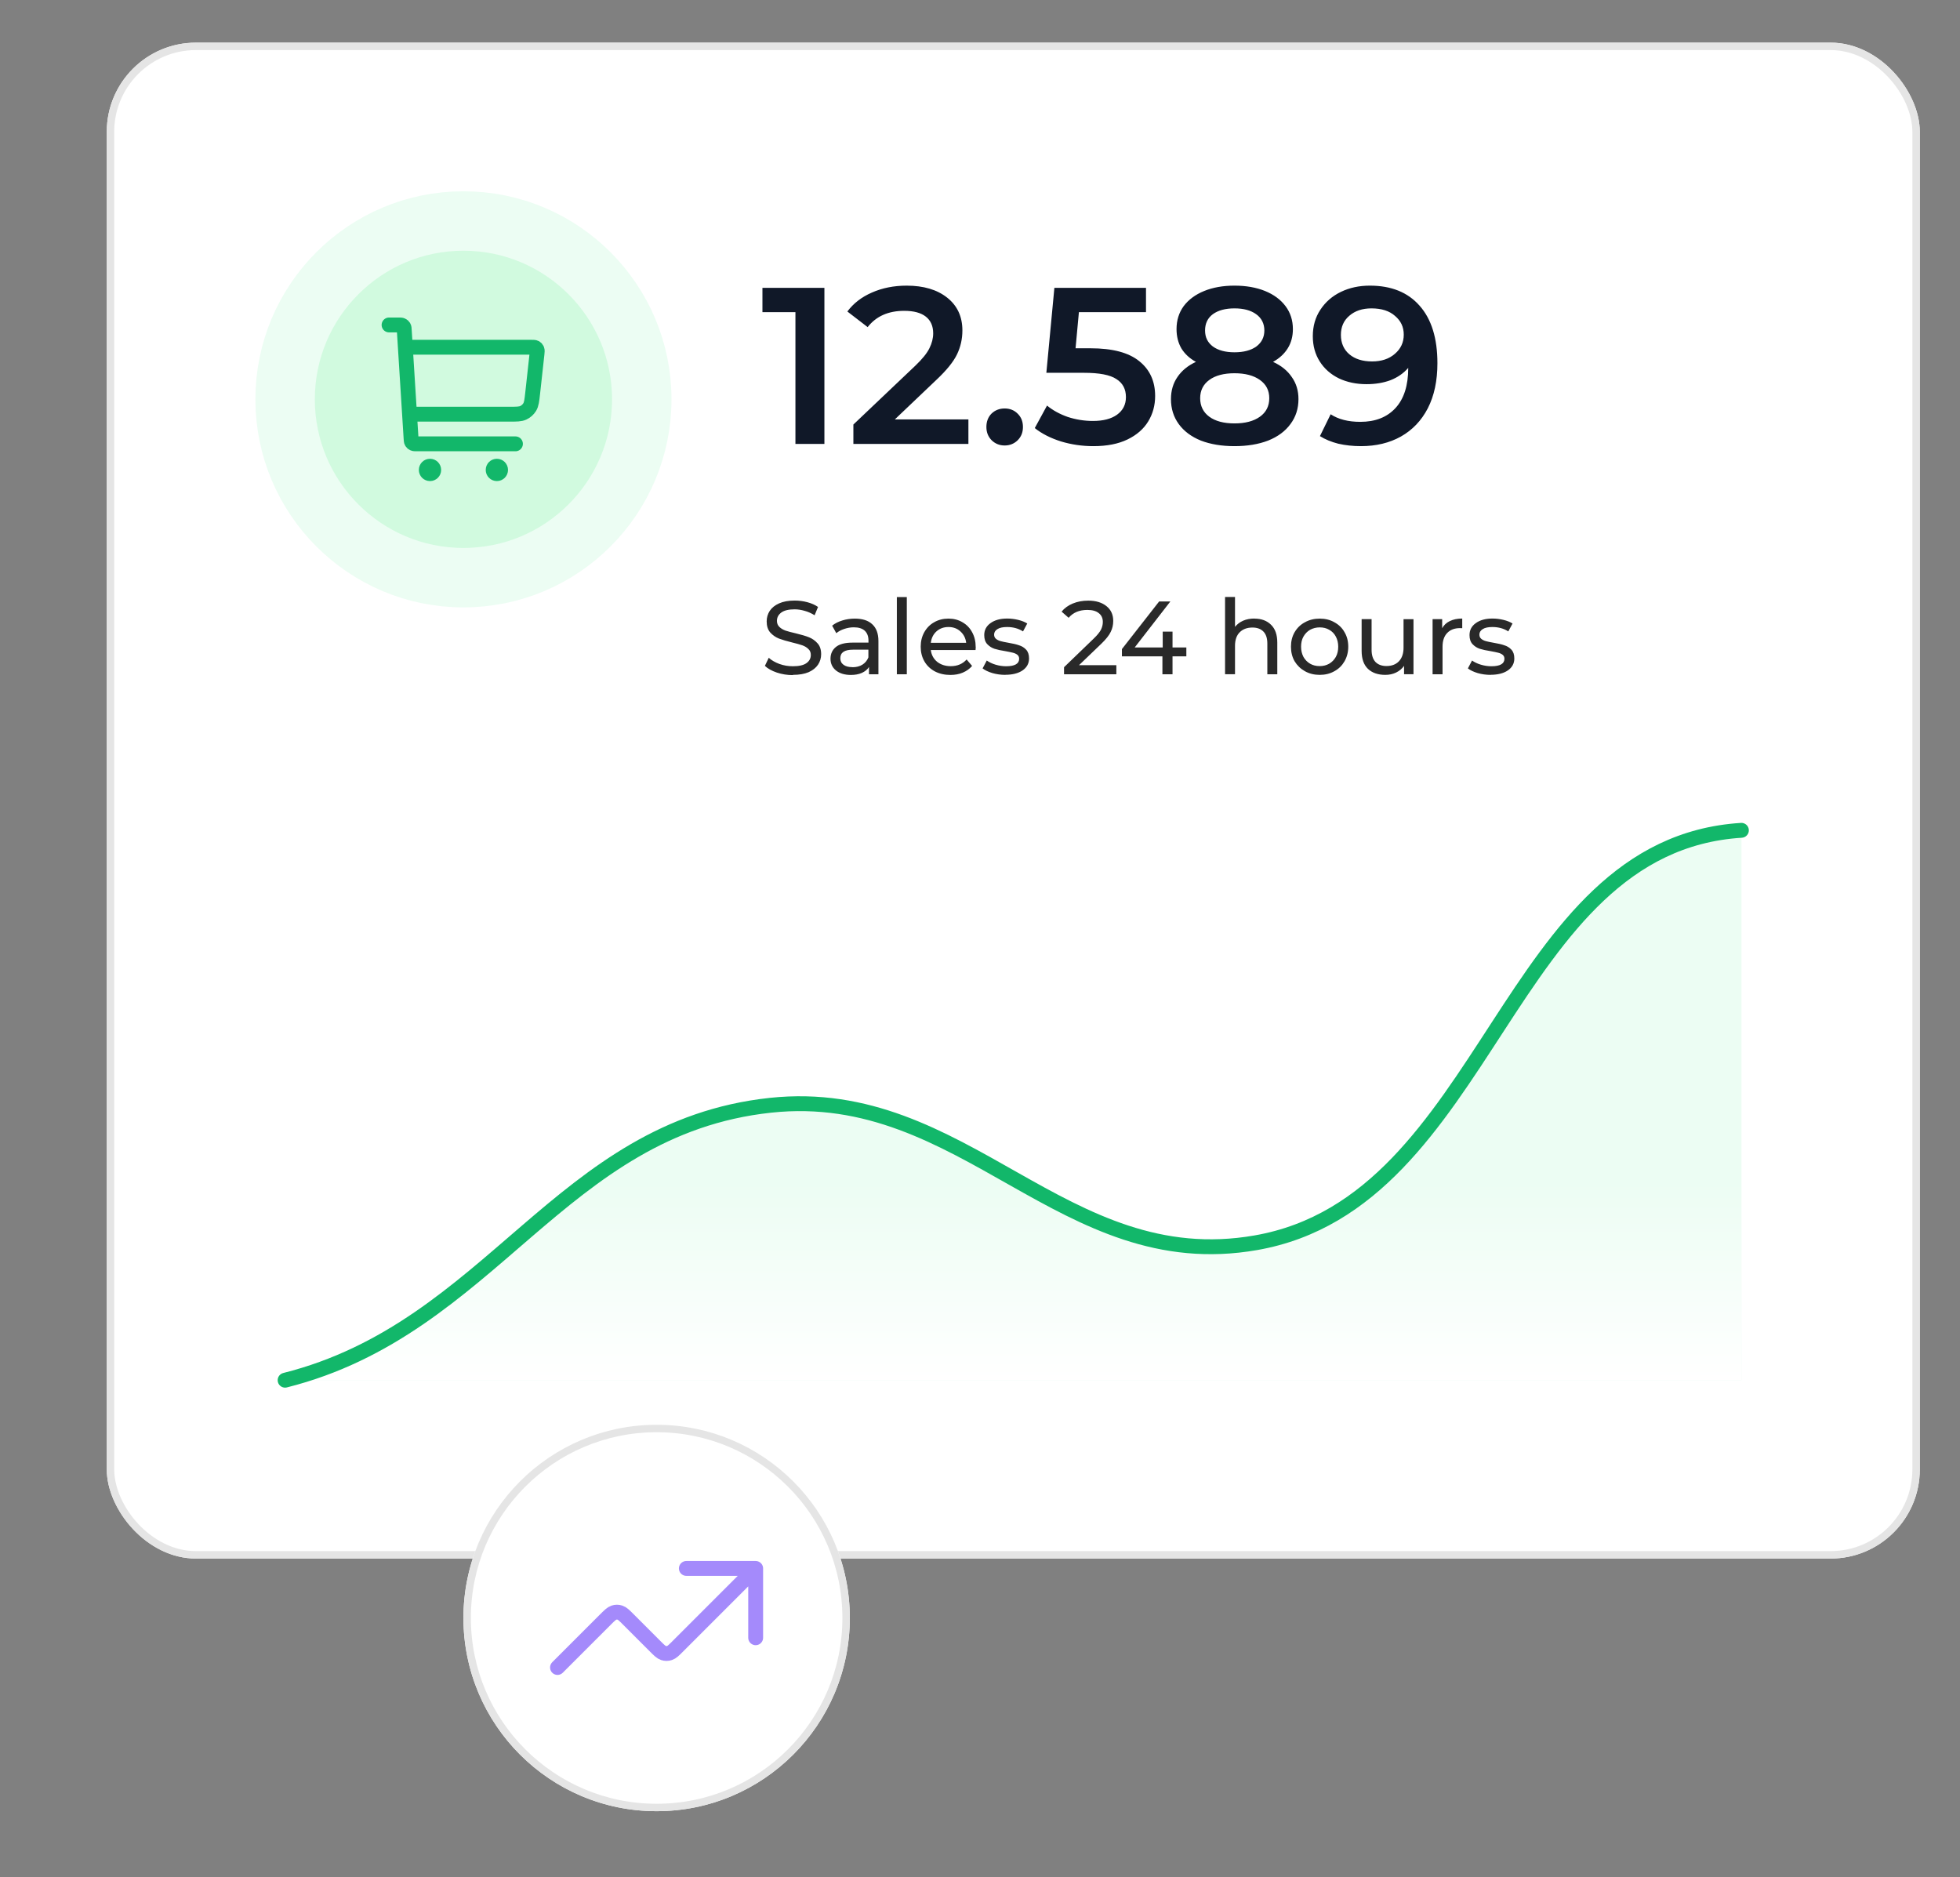 <svg xmlns="http://www.w3.org/2000/svg" xmlns:xlink="http://www.w3.org/1999/xlink" id="Calque_1" viewBox="0 0 263.78 252.64"><rect x="0" y="0" width="263.78" height="252.64" fill="#808080" stroke="none"/><defs><style>.cls-1,.cls-2,.cls-3,.cls-4,.cls-5{fill:none;}.cls-2{stroke:#ecfdf3;stroke-width:8px;}.cls-6{clip-path:url(#clippath);}.cls-7{fill:#fff;}.cls-8{fill:#ecfdf3;}.cls-9{fill:#d1fadf;}.cls-10{fill:#101828;}.cls-11{fill:#292929;}.cls-3{stroke:#12b76a;}.cls-3,.cls-4{stroke-linecap:round;stroke-linejoin:round;stroke-width:2px;}.cls-4{stroke:#a48afb;}.cls-12{fill:url(#Dégradé_sans_nom_4);}.cls-5{stroke:#e5e5e5;}</style><linearGradient id="D&#xE9;grad&#xE9;_sans_nom_4" x1="136.37" y1="-150.46" x2="136.37" y2="-224.46" gradientTransform="translate(0 -38.72) scale(1 -1)" gradientUnits="userSpaceOnUse"><stop offset=".64" stop-color="#fff" stop-opacity="0"></stop><stop offset="1" stop-color="#fff"></stop></linearGradient><clipPath id="clippath"><rect class="cls-1" x="72.37" y="201.74" width="32" height="32"></rect></clipPath></defs><g><rect class="cls-7" x="14.37" y="5.74" width="244" height="204" rx="12" ry="12"></rect><path class="cls-9" d="M62.37,29.74h0c13.25,0,24,10.75,24,24h0c0,13.25-10.75,24-24,24h0c-13.25,0-24-10.75-24-24h0c0-13.25,10.75-24,24-24Z"></path><path class="cls-3" d="M55.37,55.74h13.14c1.01,0,1.52,0,1.92-.19,.36-.17,.65-.43,.86-.77,.23-.38,.29-.88,.4-1.89l.58-5.27c.03-.31,.05-.46,0-.58-.04-.1-.12-.19-.22-.25-.11-.06-.27-.06-.58-.06h-16.61m-2.5-3h1.25c.26,0,.4,0,.5,.05,.09,.04,.17,.12,.22,.2,.06,.1,.07,.23,.08,.5l.91,14.5c.02,.26,.02,.4,.08,.5,.05,.09,.13,.16,.22,.2,.1,.05,.24,.05,.5,.05h13.25"></path><path class="cls-3" d="M57.87,63.24h.01m8.99,0h.01m-8.51,0c0,.28-.22,.5-.5,.5s-.5-.22-.5-.5,.22-.5,.5-.5,.5,.22,.5,.5Zm9,0c0,.28-.22,.5-.5,.5s-.5-.22-.5-.5,.22-.5,.5-.5,.5,.22,.5,.5Z"></path><path class="cls-2" d="M62.37,29.74h0c13.25,0,24,10.75,24,24h0c0,13.25-10.75,24-24,24h0c-13.25,0-24-10.75-24-24h0c0-13.25,10.75-24,24-24Z"></path><path class="cls-10" d="M110.95,38.74v21h-3.9v-17.73h-4.44v-3.27h8.34Zm19.38,17.7v3.3h-15.48v-2.61l8.34-7.92c.94-.9,1.57-1.68,1.89-2.34,.34-.68,.51-1.35,.51-2.01,0-.98-.33-1.73-.99-2.25s-1.63-.78-2.91-.78c-2.14,0-3.78,.73-4.92,2.19l-2.73-2.1c.82-1.1,1.92-1.95,3.3-2.55,1.4-.62,2.96-.93,4.68-.93,2.28,0,4.1,.54,5.46,1.62,1.36,1.08,2.04,2.55,2.04,4.41,0,1.14-.24,2.21-.72,3.21-.48,1-1.4,2.14-2.76,3.42l-5.61,5.34h9.9Zm4.88,3.51c-.68,0-1.26-.23-1.74-.69-.48-.48-.72-1.08-.72-1.8s.23-1.34,.69-1.8c.48-.46,1.07-.69,1.77-.69s1.28,.23,1.74,.69c.48,.46,.72,1.06,.72,1.8s-.24,1.32-.72,1.8c-.48,.46-1.06,.69-1.74,.69Zm11.55-13.08c2.96,0,5.15,.58,6.57,1.74,1.42,1.14,2.13,2.7,2.13,4.68,0,1.26-.31,2.4-.93,3.42-.62,1.02-1.55,1.83-2.79,2.43-1.24,.6-2.77,.9-4.59,.9-1.5,0-2.95-.21-4.35-.63-1.4-.44-2.58-1.04-3.54-1.8l1.65-3.03c.78,.64,1.71,1.15,2.79,1.53,1.1,.36,2.23,.54,3.39,.54,1.38,0,2.46-.28,3.24-.84,.8-.58,1.2-1.37,1.2-2.37,0-1.08-.43-1.89-1.29-2.43-.84-.56-2.29-.84-4.35-.84h-5.07l1.08-11.43h12.33v3.27h-9.03l-.45,4.86h2.01Zm24.57,1.83c1.1,.5,1.94,1.18,2.52,2.04,.6,.84,.9,1.83,.9,2.97,0,1.28-.36,2.4-1.08,3.36-.7,.96-1.7,1.7-3,2.22-1.3,.5-2.81,.75-4.53,.75s-3.23-.25-4.53-.75c-1.28-.52-2.27-1.26-2.97-2.22-.7-.96-1.05-2.08-1.05-3.36,0-1.14,.29-2.13,.87-2.97,.58-.86,1.41-1.54,2.49-2.04-.84-.46-1.49-1.06-1.95-1.8-.44-.76-.66-1.63-.66-2.61,0-1.18,.32-2.21,.96-3.09,.66-.88,1.58-1.56,2.76-2.04,1.18-.48,2.54-.72,4.08-.72s2.93,.24,4.11,.72c1.18,.48,2.1,1.16,2.76,2.04,.66,.88,.99,1.91,.99,3.09,0,.98-.23,1.84-.69,2.58-.46,.74-1.12,1.35-1.98,1.83Zm-5.19-7.2c-1.22,0-2.19,.26-2.91,.78-.7,.52-1.05,1.25-1.05,2.19s.35,1.62,1.05,2.16c.72,.52,1.69,.78,2.91,.78s2.22-.26,2.94-.78c.72-.54,1.08-1.26,1.08-2.16s-.37-1.67-1.11-2.19c-.72-.52-1.69-.78-2.91-.78Zm0,15.48c1.44,0,2.58-.3,3.42-.9,.84-.6,1.26-1.43,1.26-2.49s-.42-1.86-1.26-2.46c-.84-.6-1.98-.9-3.42-.9s-2.57,.3-3.39,.9c-.82,.6-1.23,1.42-1.23,2.46s.41,1.89,1.23,2.49c.82,.6,1.95,.9,3.39,.9Zm18.22-18.54c2.88,0,5.11,.9,6.69,2.7,1.6,1.8,2.4,4.38,2.4,7.74,0,2.36-.43,4.38-1.29,6.06-.86,1.66-2.07,2.93-3.63,3.81-1.54,.86-3.33,1.29-5.37,1.29-1.08,0-2.1-.11-3.06-.33-.94-.24-1.76-.58-2.46-1.02l1.44-2.94c1.04,.68,2.37,1.02,3.99,1.02,2.02,0,3.6-.62,4.74-1.86,1.14-1.24,1.71-3.03,1.71-5.37v-.03c-.62,.72-1.41,1.27-2.37,1.65-.96,.36-2.04,.54-3.24,.54-1.38,0-2.62-.26-3.72-.78-1.1-.54-1.96-1.3-2.58-2.28-.62-.98-.93-2.11-.93-3.39,0-1.36,.34-2.55,1.02-3.57,.68-1.04,1.6-1.84,2.76-2.4,1.16-.56,2.46-.84,3.9-.84Zm.3,10.2c1.26,0,2.28-.34,3.06-1.02,.8-.68,1.2-1.54,1.2-2.58s-.39-1.86-1.17-2.52c-.76-.68-1.82-1.02-3.18-1.02-1.22,0-2.21,.33-2.97,.99-.76,.64-1.14,1.5-1.14,2.58s.38,1.97,1.14,2.61c.76,.64,1.78,.96,3.06,.96Z"></path><path class="cls-11" d="M106.69,90.85c-.74,0-1.45-.11-2.14-.34-.68-.23-1.22-.53-1.61-.9l.52-1.09c.37,.34,.85,.61,1.43,.83,.59,.21,1.19,.31,1.81,.31,.81,0,1.42-.13,1.82-.41,.4-.28,.6-.65,.6-1.11,0-.34-.11-.61-.34-.81-.21-.21-.49-.38-.81-.49-.32-.11-.77-.24-1.36-.38-.74-.18-1.34-.36-1.79-.53-.45-.18-.83-.45-1.16-.81-.32-.37-.48-.87-.48-1.5,0-.52,.14-.99,.41-1.41,.28-.42,.7-.76,1.26-1.01,.56-.25,1.26-.38,2.09-.38,.58,0,1.15,.07,1.71,.22,.56,.15,1.04,.36,1.44,.64l-.46,1.12c-.41-.26-.85-.46-1.32-.59-.47-.14-.92-.21-1.37-.21-.79,0-1.39,.14-1.79,.43-.39,.29-.59,.66-.59,1.12,0,.34,.11,.61,.34,.83,.22,.21,.5,.37,.83,.49,.34,.11,.79,.23,1.36,.36,.74,.18,1.33,.35,1.78,.53s.83,.45,1.15,.81c.33,.36,.49,.85,.49,1.47,0,.51-.14,.99-.42,1.41-.28,.42-.71,.76-1.27,1.01-.57,.24-1.27,.36-2.1,.36Zm8.35-7.6c1.03,0,1.81,.25,2.35,.76,.55,.5,.83,1.26,.83,2.25v4.48h-1.27v-.98c-.22,.35-.55,.61-.97,.8-.41,.18-.9,.27-1.47,.27-.83,0-1.5-.2-2-.6-.49-.4-.74-.93-.74-1.58s.24-1.18,.71-1.57c.48-.4,1.23-.6,2.27-.6h2.13v-.27c0-.58-.17-1.02-.5-1.33-.34-.31-.83-.46-1.48-.46-.44,0-.87,.08-1.29,.22-.42,.14-.77,.33-1.06,.57l-.56-1.01c.38-.31,.84-.54,1.37-.7,.53-.17,1.1-.25,1.69-.25Zm-.31,6.54c.51,0,.96-.11,1.33-.34,.37-.23,.64-.56,.81-.98v-1.04h-2.07c-1.14,0-1.71,.38-1.71,1.15,0,.37,.14,.67,.43,.88,.29,.22,.69,.32,1.2,.32Zm5.97-9.44h1.34v10.39h-1.34v-10.39Zm10.62,6.72c0,.1-.01,.24-.03,.41h-6.02c.08,.65,.37,1.18,.85,1.58,.49,.39,1.11,.59,1.83,.59,.89,0,1.6-.3,2.14-.9l.74,.87c-.34,.39-.76,.69-1.26,.9-.49,.21-1.05,.31-1.67,.31-.78,0-1.48-.16-2.09-.48-.61-.33-1.08-.78-1.41-1.36-.33-.58-.49-1.23-.49-1.96s.16-1.37,.48-1.95c.33-.58,.77-1.03,1.33-1.34,.57-.33,1.21-.49,1.92-.49s1.34,.16,1.89,.49c.56,.32,.99,.76,1.3,1.34,.32,.58,.48,1.24,.48,1.99Zm-3.67-2.69c-.64,0-1.19,.2-1.62,.59-.43,.39-.68,.9-.76,1.54h4.76c-.07-.62-.33-1.13-.77-1.53-.43-.4-.97-.6-1.61-.6Zm7.66,6.44c-.61,0-1.19-.08-1.75-.24-.56-.17-1-.38-1.32-.63l.56-1.06c.33,.23,.72,.42,1.19,.56,.47,.14,.94,.21,1.41,.21,1.18,0,1.76-.34,1.76-1.01,0-.22-.08-.4-.24-.53-.16-.13-.36-.22-.6-.28-.23-.06-.57-.13-1.01-.21-.6-.09-1.09-.2-1.47-.32-.37-.12-.69-.33-.97-.62-.27-.29-.41-.69-.41-1.22,0-.67,.28-1.21,.84-1.61,.56-.41,1.31-.62,2.25-.62,.49,0,.99,.06,1.48,.18,.49,.12,.9,.28,1.22,.49l-.57,1.06c-.61-.39-1.32-.59-2.14-.59-.57,0-1,.09-1.3,.28-.3,.19-.45,.43-.45,.74,0,.24,.08,.43,.25,.57s.37,.24,.62,.31c.25,.07,.6,.14,1.05,.22,.6,.1,1.08,.21,1.44,.34,.37,.11,.69,.31,.95,.59s.39,.67,.39,1.18c0,.67-.29,1.21-.87,1.61-.57,.39-1.35,.59-2.34,.59Zm14.93-1.3v1.22h-7.04v-.95l3.99-3.85c.49-.47,.81-.87,.98-1.2,.17-.35,.25-.69,.25-1.04,0-.51-.18-.91-.55-1.19-.35-.29-.87-.43-1.54-.43-1.08,0-1.92,.36-2.51,1.06l-.95-.83c.38-.47,.88-.83,1.5-1.09,.63-.26,1.32-.39,2.09-.39,1.03,0,1.84,.25,2.45,.74,.61,.49,.91,1.15,.91,1.99,0,.52-.11,1.02-.34,1.48-.22,.47-.65,1-1.27,1.6l-3,2.88h5.03Zm9.42-1.19h-1.86v2.41h-1.36v-2.41h-5.45v-.98l5.01-6.41h1.51l-4.8,6.19h3.77v-2.13h1.32v2.13h1.86v1.2Zm9.16-5.08c.94,0,1.69,.28,2.24,.83,.56,.54,.84,1.34,.84,2.39v4.27h-1.34v-4.12c0-.72-.17-1.26-.52-1.62-.35-.36-.84-.55-1.48-.55-.73,0-1.3,.22-1.72,.64-.42,.42-.63,1.03-.63,1.82v3.82h-1.34v-10.39h1.34v4.02c.28-.35,.64-.63,1.09-.83,.46-.2,.97-.29,1.53-.29Zm8.79,7.57c-.74,0-1.4-.16-1.99-.49-.59-.33-1.05-.78-1.39-1.34-.33-.58-.49-1.23-.49-1.96s.16-1.38,.49-1.95c.34-.58,.8-1.03,1.39-1.34,.59-.33,1.25-.49,1.99-.49s1.4,.16,1.97,.49c.59,.32,1.05,.76,1.37,1.34,.34,.57,.5,1.22,.5,1.95s-.17,1.38-.5,1.96c-.33,.57-.78,1.02-1.37,1.34-.58,.33-1.24,.49-1.97,.49Zm0-1.18c.48,0,.9-.11,1.27-.32,.38-.22,.68-.53,.9-.92,.22-.4,.32-.86,.32-1.37s-.11-.97-.32-1.36c-.21-.4-.51-.71-.9-.92-.37-.22-.8-.32-1.27-.32s-.9,.11-1.29,.32c-.37,.21-.67,.52-.9,.92-.22,.39-.32,.85-.32,1.36s.11,.97,.32,1.37c.22,.39,.52,.7,.9,.92,.38,.22,.81,.32,1.29,.32Zm12.62-6.33v7.42h-1.27v-1.12c-.27,.38-.63,.68-1.08,.9-.44,.21-.92,.31-1.44,.31-.99,0-1.77-.27-2.34-.81-.57-.55-.85-1.36-.85-2.42v-4.27h1.34v4.12c0,.72,.17,1.26,.52,1.64,.35,.36,.84,.55,1.48,.55,.71,0,1.27-.21,1.68-.64,.41-.43,.62-1.04,.62-1.82v-3.84h1.34Zm3.85,1.25c.23-.43,.58-.76,1.04-.98,.46-.22,1.01-.34,1.67-.34v1.3c-.07,0-.18-.01-.31-.01-.73,0-1.3,.22-1.72,.66-.41,.43-.62,1.04-.62,1.85v3.7h-1.34v-7.42h1.29v1.25Zm6.54,6.26c-.61,0-1.19-.08-1.75-.24-.56-.17-1-.38-1.32-.63l.56-1.06c.33,.23,.72,.42,1.19,.56,.47,.14,.94,.21,1.41,.21,1.18,0,1.76-.34,1.76-1.01,0-.22-.08-.4-.24-.53-.16-.13-.36-.22-.6-.28-.23-.06-.57-.13-1.01-.21-.6-.09-1.09-.2-1.47-.32-.37-.12-.69-.33-.97-.62-.27-.29-.41-.69-.41-1.22,0-.67,.28-1.21,.84-1.61,.56-.41,1.31-.62,2.25-.62,.5,0,.99,.06,1.48,.18,.49,.12,.9,.28,1.22,.49l-.57,1.06c-.61-.39-1.32-.59-2.14-.59-.57,0-1,.09-1.3,.28-.3,.19-.45,.43-.45,.74,0,.24,.08,.43,.25,.57s.37,.24,.62,.31c.25,.07,.6,.14,1.05,.22,.6,.1,1.08,.21,1.44,.34,.37,.11,.69,.31,.95,.59,.26,.28,.39,.67,.39,1.18,0,.67-.29,1.21-.87,1.61-.57,.39-1.35,.59-2.34,.59Z"></path><path class="cls-8" d="M234.37,111.74c-31.84,2-33.82,49.98-65.33,55.5-25.99,4.56-39.15-21.3-65.33-18.5-28.4,3.04-37.49,29.99-65.33,37H234.37V111.74Z"></path><path class="cls-12" d="M234.37,111.74c-31.84,2-33.82,49.98-65.33,55.5-25.99,4.56-39.15-21.3-65.33-18.5-28.4,3.04-37.49,29.99-65.33,37H234.37V111.74Z"></path><path class="cls-3" d="M38.37,185.74c27.85-7.01,36.93-33.96,65.33-37,26.18-2.8,39.34,23.06,65.33,18.5,31.52-5.52,33.49-53.5,65.33-55.5"></path><rect class="cls-5" x="14.87" y="6.24" width="243" height="203" rx="11.5" ry="11.5"></rect></g><g><path class="cls-7" d="M88.37,191.74h0c14.36,0,26,11.64,26,26h0c0,14.36-11.64,26-26,26h0c-14.36,0-26-11.64-26-26h0c0-14.36,11.64-26,26-26Z"></path><g class="cls-6"><path class="cls-4" d="M101.7,211.07l-10.49,10.49c-.53,.53-.79,.79-1.1,.89-.27,.09-.56,.09-.82,0-.31-.1-.57-.36-1.1-.89l-3.65-3.65c-.53-.53-.79-.79-1.1-.89-.27-.09-.56-.09-.82,0-.3,.1-.57,.36-1.1,.89l-6.49,6.49m26.67-13.33h-9.33m9.33,0v9.33"></path></g><path class="cls-5" d="M88.37,192.24h0c14.08,0,25.5,11.42,25.5,25.5h0c0,14.08-11.42,25.5-25.5,25.5h0c-14.08,0-25.5-11.42-25.5-25.5h0c0-14.08,11.42-25.5,25.5-25.5Z"></path></g></svg>